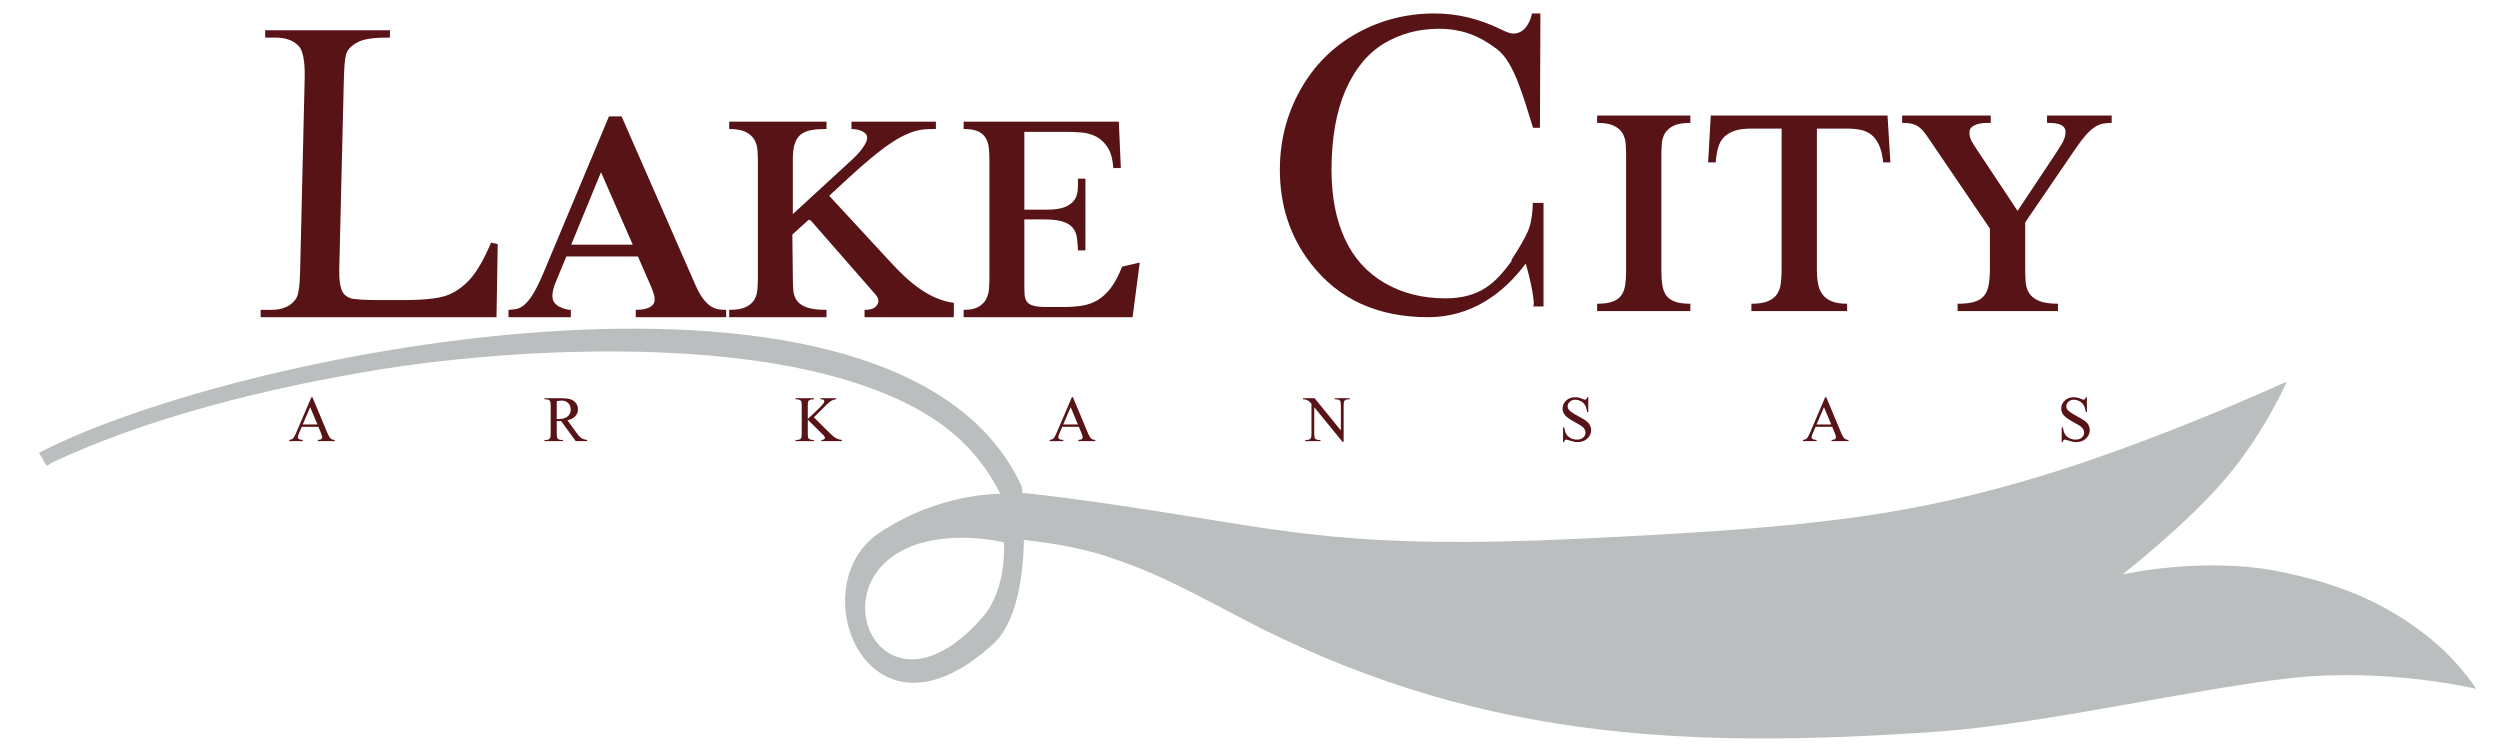 <?xml version="1.0" encoding="UTF-8"?>
<!DOCTYPE svg PUBLIC "-//W3C//DTD SVG 1.1//EN" "http://www.w3.org/Graphics/SVG/1.1/DTD/svg11.dtd">
<!-- Creator: CorelDRAW 2019 (64-Bit) -->
<svg xmlns="http://www.w3.org/2000/svg" xml:space="preserve" width="25.4mm" height="7.62mm" version="1.1" style="shape-rendering:geometricPrecision; text-rendering:geometricPrecision; image-rendering:optimizeQuality; fill-rule:evenodd; clip-rule:evenodd"
viewBox="0 0 2539.98 761.98"
 xmlns:xlink="http://www.w3.org/1999/xlink"
 xmlns:xodm="http://www.corel.com/coreldraw/odm/2003">
 <defs>
  <style type="text/css">
   <![CDATA[
    .fil1 {fill:#BABEBF}
    .fil0 {fill:#571315;fill-rule:nonzero}
   ]]>
  </style>
 </defs>
 <g id="Layer_x0020_1">
  <path class="fil0" d="M498.92 246.52l6.77 1.45 -1.25 74.29 -239.62 0 0 -7.45 10.5 0c11.83,0 20.28,-3.73 25.35,-11.24 2.88,-4.28 3.94,-14.22 4.3,-29.73l4.59 -194.68c0.4,-17.1 -1.92,-27.8 -5.78,-32.08 -5.36,-5.92 -13.32,-8.89 -23.88,-8.89l-10.49 0 0 -7.45 126.77 0 0 7.45c-14.86,-0.14 -25.28,1.18 -31.34,4 -5.98,2.77 -10.09,6.34 -12.25,10.55 -2.2,4.27 -2.93,14.49 -3.31,30.56l-4.59 190.12c-0.27,11.24 1.07,18.94 3.31,23.11 1.56,2.92 4.22,4.97 7.68,6.35 3.38,1.31 14.15,2 32.25,2l20.42 0c21.56,0 36.63,-1.52 45.29,-4.63 8.66,-3.1 16.62,-8.61 23.81,-16.48 7.11,-7.86 14.29,-20.28 21.47,-37.25zm17.68 75.74l0 -7.45c2.75,-0.13 5.42,-0.41 8.03,-0.89 2.61,-0.49 5.28,-1.87 7.96,-4.15 2.75,-2.27 5.63,-5.79 8.66,-10.55 3.03,-4.69 6.34,-11.38 10.07,-20l67.4 -161 12.79 0 74.86 170.93c2.73,6.22 5.45,11.03 8.03,14.42 2.63,3.43 5.27,6.02 7.96,7.72 2.66,1.68 5.43,2.7 8.24,3.04 2.82,0.34 4.03,0.48 7.2,0.48l0 7.45 -91.89 0 0 -7.45c1.34,0 3.17,-0.07 5.28,-0.28 2.18,-0.2 4.3,-0.69 6.34,-1.3 2.04,-0.69 3.87,-1.73 5.35,-3.18 1.48,-1.38 2.26,-3.31 2.26,-5.72 0,-2.35 -0.5,-4.9 -1.55,-7.73 -0.99,-2.83 -2.4,-6.14 -4.09,-10l-11.34 -26.01 -72.75 0 -10.7 25.87c-1.2,2.97 -2.12,5.59 -2.68,7.86 -0.49,2.21 -0.78,4.42 -0.78,6.56 0,2.69 0.71,4.96 2.19,6.76 1.41,1.79 3.24,3.24 5.28,4.2 2.11,1.04 4.16,1.8 6.27,2.28 2.11,0.48 3.73,0.69 5,0.69l0 7.45 -63.39 0zm63.74 -73.67l62.54 0 -32.26 -73.6 -30.28 73.6zm370.52 -124.99l0 7.45c-3.31,0 -6.55,0.07 -9.72,0.21 -3.17,0.13 -6.62,0.69 -10.21,1.58 -3.66,0.97 -7.68,2.48 -11.9,4.49 -4.3,2 -9.23,4.89 -14.79,8.68 -5.64,3.73 -11.91,8.56 -18.95,14.35 -7.04,5.8 -14.96,12.81 -23.8,20.98l-19.02 17.57 63.14 68.32c17.81,19.28 37.99,37 63.55,40.51l-0.12 14.52 -90.65 0 0 -7.45c5.21,0 8.88,-0.97 10.92,-2.9 2.11,-1.99 3.1,-3.93 3.1,-5.79 0,-1.11 -0.15,-2.07 -0.5,-3.04 -0.34,-0.96 -0.89,-1.94 -1.75,-3.03 -0.82,-1.05 -1.91,-2.36 -3.32,-3.87 -1.33,-1.43 -2.91,-3.36 -4.85,-5.58l-58.05 -66.37 -2.25 -1.04 -16.67 15.07 0.48 43.72c0.05,4.67 0.15,9.04 0.49,13.1 0.35,3.99 1.62,7.52 3.73,10.49 2.19,2.9 5.57,5.24 10.22,6.83 4.57,1.58 11.2,2.41 19.79,2.41l0 7.45 -98.88 0 0 -7.45c7.32,0 12.96,-0.97 16.83,-2.83 3.94,-1.86 6.83,-4.41 8.73,-7.51 1.83,-3.18 2.89,-6.77 3.17,-10.7 0.28,-4 0.43,-8.07 0.43,-12.21l0 -116.64c0,-4.07 -0.15,-8.07 -0.43,-12.14 -0.28,-4 -1.34,-7.66 -3.17,-10.83 -1.9,-3.25 -4.79,-5.87 -8.73,-7.87 -3.87,-2 -9.51,-3.03 -16.83,-3.03l0 -7.45 98.88 0 0 7.45c-5.92,0 -11.06,0.34 -15.36,1.1 -4.29,0.76 -7.81,2.21 -10.7,4.42 -2.82,2.2 -4.86,5.38 -6.2,9.52 -1.34,4.07 -1.97,9.51 -1.97,16.41l0 54.98 56.2 -51.6c1.55,-1.31 3.38,-3.03 5.64,-5.17 2.18,-2.21 4.29,-4.42 6.34,-6.76 1.97,-2.35 3.66,-4.83 5.14,-7.31 1.4,-2.49 2.18,-4.69 2.18,-6.69 0,-1.94 -0.7,-3.45 -2.11,-4.69 -1.34,-1.18 -2.96,-2.08 -4.72,-2.69 -1.76,-0.62 -3.59,-1.04 -5.35,-1.25 -1.84,-0.2 -3.03,-0.27 -3.74,-0.27l0 -7.45 85.78 0zm185.86 0l2.04 47.18 -7.6 0c-0.71,-9.24 -2.68,-16.35 -5.99,-21.24 -3.24,-4.97 -7.18,-8.63 -11.76,-10.9 -4.65,-2.35 -9.58,-3.66 -14.86,-4.07 -5.21,-0.42 -10.21,-0.63 -14.86,-0.63l-42.96 0 0 79.06 22.83 0c7.95,0 14.09,-0.89 18.45,-2.69 4.44,-1.85 7.6,-4.21 9.58,-7.18 1.97,-2.96 3.1,-6.34 3.38,-10.07 0.28,-3.79 0.35,-7.65 0.21,-11.52l7.6 0 0 72.84 -7.6 0c-0.15,-4.82 -0.53,-9.17 -1.06,-13.03 -0.52,-3.79 -1.9,-7.11 -4.15,-9.87 -2.26,-2.76 -5.63,-4.85 -10.22,-6.35 -4.5,-1.46 -10.63,-2.2 -18.45,-2.2l-20.57 0 0 66.36c0,4.07 0.07,7.52 0.28,10.42 0.21,2.89 1.06,5.24 2.46,7.03 1.48,1.86 3.74,3.18 6.84,3.93 3.1,0.83 7.39,1.24 13.03,1.24l16.9 0c6.83,0 13.1,-0.41 18.87,-1.31 5.78,-0.89 11.06,-2.76 15.92,-5.59 4.86,-2.89 9.37,-7.03 13.52,-12.41 4.09,-5.31 7.89,-12.56 11.48,-21.66l17.92 -4.19 -7.26 55.51 -171.66 0 0 -7.45c6.62,0 11.69,-1.04 15.14,-3.1 3.52,-2.07 6.13,-4.69 7.75,-7.87 1.69,-3.17 2.61,-6.69 2.89,-10.48 0.28,-3.86 0.42,-7.52 0.42,-10.97l0 -119.89c0,-4.83 -0.21,-9.17 -0.7,-13.03 -0.5,-3.8 -1.62,-7.11 -3.46,-9.87 -1.76,-2.76 -4.43,-4.83 -7.88,-6.35 -3.52,-1.44 -8.24,-2.2 -14.16,-2.2l0 -7.45 157.69 0z"/>
  <path class="fil0" d="M1717.39 316.05l-94.72 0 0 -7.45c6.54,0 11.72,-0.72 15.64,-2.14 3.9,-1.41 6.9,-3.51 8.89,-6.34 1.99,-2.82 3.34,-6.29 3.98,-10.49 0.63,-4.14 0.93,-8.9 0.93,-14.28l0 -116.64c0,-4.35 -0.15,-8.49 -0.43,-12.49 -0.28,-4.06 -1.31,-7.68 -3.2,-10.83 -1.88,-3.12 -4.83,-5.67 -8.82,-7.66 -3.9,-1.94 -9.6,-2.89 -16.99,-2.89l0 -7.45 94.72 0 0 7.45c-7.4,0 -13.1,0.95 -17,2.89 -3.99,1.99 -6.94,4.54 -8.82,7.66 -1.89,3.15 -2.91,6.77 -3.2,10.83 -0.28,4 -0.43,8.15 -0.43,12.49l0 116.64c0,5.38 0.3,10.14 0.93,14.28 0.64,4.2 2,7.66 3.98,10.49 1.99,2.82 4.99,4.93 8.89,6.34 3.92,1.42 9.1,2.14 15.65,2.14l0 7.45zm-152.35 -302.39l-0.46 116.18 -7.03 0c-9.45,-29.99 -19.07,-66.72 -36.54,-79.87 -17.51,-13.19 -34.75,-20.72 -59.27,-20.72 -20.46,0 -39.05,4.97 -55.6,14.91 -16.55,9.95 -29.59,25.76 -39.12,47.58 -9.45,21.74 -14.21,48.83 -14.21,81.19 0,26.72 4.45,49.88 13.43,69.47 8.98,19.6 22.49,34.59 40.45,45.05 18.03,10.47 38.57,15.66 61.61,15.66 35.34,0 51.08,-15.45 67.64,-38.12l-0.41 -0.82c0,0 14.53,-21.78 18.16,-32.68 3.63,-10.89 3.63,-25.41 3.63,-25.41l10.89 0 0 105.29 -10.89 0c3.63,0 -3.63,-32.68 -7.26,-43.57 -22.13,29.96 -55.02,54.46 -99.02,54.46 -51.3,0 -91.05,-18.11 -119.16,-54.4 -21,-27.02 -31.55,-58.78 -31.55,-95.3 0,-29.47 6.95,-56.55 20.77,-81.19 13.82,-24.72 32.88,-43.79 57.08,-57.38 24.29,-13.58 50.76,-20.33 79.5,-20.33 22.33,0 44.35,5.2 66.14,15.66 6.32,3.19 10.93,4.82 13.66,4.82 4.06,0 7.65,-1.41 10.7,-4.15 3.98,-3.94 6.79,-9.36 8.43,-16.33l8.43 0zm352.67 103.73l2.91 47.6 -7.25 0c-0.86,-7.45 -2.32,-13.44 -4.41,-17.87 -2.1,-4.46 -4.68,-7.95 -7.9,-10.41 -3.18,-2.44 -6.9,-4.05 -10.94,-4.84 -4.13,-0.79 -8.55,-1.24 -13.3,-1.24l-30.87 0 0 143.69c0,4.96 0.37,9.59 1.14,13.79 0.78,4.28 2.28,7.87 4.48,10.9 2.2,3.04 5.34,5.37 9.32,7.04 4.05,1.7 9.32,2.55 15.78,2.55l0 7.45 -97.28 0 0 -7.45c7.04,0 12.65,-0.85 16.72,-2.55 4.03,-1.69 7.18,-4 9.24,-7.04 2.06,-3.03 3.38,-6.62 3.91,-10.9 0.53,-4.21 0.86,-8.82 0.86,-13.79l0 -143.69 -30.37 0c-7.11,0 -12.88,0.75 -17.35,2.21 -4.56,1.5 -8.18,3.72 -10.95,6.62 -2.78,2.9 -4.74,6.49 -5.9,10.76 -1.18,4.29 -1.99,9.18 -2.42,14.77l-7.68 0 2.7 -47.6 179.56 0zm104.88 0l0 7.45c-1.42,0 -3.26,0 -5.68,0.07 -2.42,0.07 -4.78,0.4 -7.19,1.03 -2.35,0.61 -4.4,1.6 -6.18,2.97 -1.7,1.31 -2.63,3.17 -2.63,5.66 0,3.1 0.75,6.01 2.2,8.69 1.46,2.7 3.25,5.49 5.34,8.62l41.38 62.36 36.84 -55.4c3.95,-5.94 7.01,-10.73 8.96,-14.27 1.95,-3.56 2.91,-7.04 2.91,-10.42 0,-2.07 -0.53,-3.69 -1.57,-4.9 -1.02,-1.2 -2.41,-2.15 -4.19,-2.82 -1.7,-0.64 -3.7,-1.11 -5.97,-1.32 -2.21,-0.2 -4.56,-0.27 -7.04,-0.27l0 -7.45 65.7 0 0 7.45c-3.34,0 -6.4,0.28 -9.17,0.83 -2.76,0.55 -5.55,1.79 -8.46,3.72 -2.92,1.93 -6.07,4.89 -9.39,8.76 -3.36,3.92 -7.19,9.18 -11.66,15.73l-49.21 72.08 0 46.36c0,4.68 0.15,9.24 0.43,13.59 0.28,4.41 1.41,8.29 3.41,11.59 2.05,3.38 5.34,6.07 9.89,8.07 4.55,2 11.02,3.03 19.55,3.03l0 7.45 -101.97 0 0 -7.45c6.83,0 12.31,-0.58 16.64,-1.79 4.27,-1.2 7.68,-3.25 10.09,-6.07 2.42,-2.83 4.03,-6.56 4.84,-11.18 0.82,-4.62 1.28,-10.34 1.28,-17.24l0 -40.08 -56.68 -83.39c-3.18,-4.7 -5.83,-8.56 -7.96,-11.66 -2.13,-3.1 -4.36,-5.57 -6.54,-7.38 -2.22,-1.84 -4.7,-3.1 -7.47,-3.87 -2.7,-0.74 -6.26,-1.1 -10.52,-1.1l0 -7.45 90.02 0z"/>
  <path class="fil1" d="M39.72 459.99c203.57,-105.9 875.45,-236.03 998.42,34.51 0,0 0.28,2.29 0.64,6.34 18.76,1.65 56.05,6.09 130.06,17.47 141.6,21.79 206.95,39.94 435.67,29.05 228.73,-10.89 323.13,-21.78 450.2,-58.09 127.07,-36.31 268.66,-101.66 268.66,-101.66 0,0 -21.77,50.83 -61.71,98.03 -39.94,47.2 -105.29,98.02 -105.29,98.02 0,0 79.87,-18.15 156.11,-3.63 76.25,14.53 119.81,39.94 152.49,65.35 32.67,25.42 50.83,54.46 50.83,54.46 0,0 -90.77,-21.78 -188.79,-10.89 -98.03,10.89 -254.14,47.2 -359.43,54.46 -261.42,18.04 -473.58,7.19 -707.97,-116.18 -68.98,-36.31 -90.77,-47.19 -134.34,-61.72 -30.4,-10.13 -66.11,-14.96 -84.91,-16.96 -0.86,37.16 -7.19,83.62 -31.26,105.69 -127.75,117.11 -196.09,-58.77 -116.18,-112.54 61.72,-41.54 123.44,-39.94 123.44,-39.94 -25.41,-50.53 -64.05,-79.58 -116.18,-101.35 -152.42,-63.65 -400.7,-43.39 -511.92,-25.42 -116.81,18.88 -238.33,49.4 -336.01,95.23 -1.75,0.83 -4.3,4.18 -5.27,2.49l-7.26 -12.72zm980.27 91c0,0 3.63,47.2 -21.79,76.24 -37.45,42.8 -70.63,48.94 -92.43,37.84 -42.09,-21.46 -41.7,-107.26 52.5,-117.71 32.67,-3.63 61.72,3.63 61.72,3.63z"/>
  <path class="fil0" d="M323.47 433.61l-16.89 0 -2.91 6.83c-0.73,1.69 -1.1,2.96 -1.1,3.79 0,0.66 0.32,1.25 0.96,1.76 0.62,0.49 1.99,0.82 4.08,0.97l0 1.19 -13.74 0 0 -1.19c1.82,-0.31 2.99,-0.73 3.53,-1.24 1.09,-1.04 2.3,-3.13 3.63,-6.28l15.33 -35.88 1.08 0 15.16 36.27c1.22,2.91 2.33,4.8 3.33,5.68 0.99,0.86 2.37,1.34 4.16,1.45l0 1.19 -17.19 0 0 -1.19c1.74,-0.09 2.91,-0.37 3.52,-0.86 0.62,-0.5 0.91,-1.1 0.91,-1.81 0,-0.95 -0.43,-2.43 -1.28,-4.47l-2.58 -6.21zm-0.98 -2.37l-7.35 -17.59 -7.54 17.59 14.89 0zm274.09 16.91l-11.67 0 -14.81 -20.39c-1.07,0.04 -1.93,0.07 -2.6,0.07 -0.27,0 -0.57,-0.02 -0.88,-0.03 -0.31,-0.01 -0.63,-0.02 -0.97,-0.04l0 12.69c0,2.74 0.29,4.44 0.9,5.1 0.81,0.94 2.02,1.41 3.65,1.41l1.69 0 0 1.19 -18.67 0 0 -1.19 1.63 0c1.84,0 3.16,-0.6 3.95,-1.79 0.45,-0.66 0.67,-2.24 0.67,-4.72l0 -28.21c0,-2.74 -0.3,-4.44 -0.9,-5.1 -0.84,-0.94 -2.08,-1.41 -3.72,-1.41l-1.63 0 0 -1.18 15.87 0c4.63,0 8.04,0.33 10.24,1 2.2,0.68 4.06,1.93 5.59,3.74 1.53,1.81 2.3,3.97 2.3,6.48 0,2.68 -0.88,5.01 -2.62,6.98 -1.76,1.97 -4.45,3.36 -8.12,4.19l9.02 12.48c2.06,2.87 3.82,4.79 5.3,5.73 1.47,0.96 3.4,1.55 5.78,1.81l0 1.19zm-30.93 -22.43c0.4,0 0.75,0 1.05,0.01 0.3,0.01 0.54,0.02 0.72,0.02 4.11,0 7.21,-0.9 9.3,-2.69 2.09,-1.81 3.13,-4.1 3.13,-6.89 0,-2.71 -0.84,-4.93 -2.52,-6.64 -1.68,-1.7 -3.92,-2.55 -6.7,-2.55 -1.22,0 -2.89,0.19 -4.98,0.59l0 18.15zm261.22 -1.75l16.09 15.94c2.64,2.67 4.89,4.48 6.76,5.43 1.86,0.95 3.72,1.49 5.58,1.62l0 1.19 -20.76 0 0 -1.19c1.25,0 2.14,-0.21 2.69,-0.62 0.55,-0.42 0.82,-0.89 0.82,-1.4 0,-0.52 -0.11,-0.98 -0.31,-1.39 -0.2,-0.4 -0.87,-1.17 -2,-2.28l-15.03 -14.89 0 14.07c0,2.2 0.14,3.66 0.43,4.37 0.21,0.53 0.67,0.99 1.36,1.38 0.93,0.51 1.92,0.76 2.96,0.76l1.5 0 0 1.19 -18.68 0 0 -1.19 1.55 0c1.81,0 3.11,-0.52 3.93,-1.57 0.52,-0.69 0.77,-2.33 0.77,-4.94l0 -28.21c0,-2.21 -0.14,-3.67 -0.42,-4.4 -0.22,-0.51 -0.65,-0.96 -1.32,-1.34 -0.95,-0.52 -1.93,-0.77 -2.96,-0.77l-1.55 0 0 -1.18 18.68 0 0 1.18 -1.5 0c-1.02,0 -2.01,0.24 -2.96,0.73 -0.67,0.34 -1.14,0.86 -1.39,1.55 -0.27,0.68 -0.4,2.09 -0.4,4.23l0 13.37c0.43,-0.42 1.9,-1.78 4.4,-4.09 6.36,-5.83 10.2,-9.72 11.53,-11.67 0.58,-0.87 0.86,-1.61 0.86,-2.26 0,-0.49 -0.23,-0.92 -0.67,-1.3 -0.45,-0.38 -1.21,-0.56 -2.29,-0.56l-0.98 0 0 -1.18 16.04 0 0 1.18c-0.95,0.02 -1.81,0.15 -2.57,0.39 -0.78,0.23 -1.72,0.69 -2.83,1.37 -1.12,0.69 -2.49,1.79 -4.11,3.3 -0.47,0.43 -2.65,2.62 -6.54,6.58l-6.68 6.6zm269.25 9.64l-16.89 0 -2.92 6.83c-0.72,1.69 -1.09,2.96 -1.09,3.79 0,0.66 0.31,1.25 0.95,1.76 0.62,0.49 2,0.82 4.09,0.97l0 1.19 -13.75 0 0 -1.19c1.82,-0.31 3,-0.73 3.53,-1.24 1.1,-1.04 2.31,-3.13 3.63,-6.28l15.34 -35.88 1.08 0 15.16 36.27c1.22,2.91 2.32,4.8 3.32,5.68 1,0.86 2.38,1.34 4.17,1.45l0 1.19 -17.19 0 0 -1.19c1.73,-0.09 2.9,-0.37 3.52,-0.86 0.61,-0.5 0.91,-1.1 0.91,-1.81 0,-0.95 -0.43,-2.43 -1.28,-4.47l-2.58 -6.21zm-0.99 -2.37l-7.34 -17.59 -7.54 17.59 14.88 0zm228.74 -26.69l11.72 0 26.71 32.74 0 -25.18c0,-2.69 -0.31,-4.37 -0.91,-5.03 -0.8,-0.9 -2.07,-1.35 -3.81,-1.35l-1.53 0 0 -1.18 15.32 0 0 1.18 -1.55 0c-1.88,0 -3.19,0.56 -3.98,1.68 -0.47,0.69 -0.71,2.25 -0.71,4.7l0 36.74 -1.17 0 -28.69 -35.12 0 26.85c0,2.69 0.29,4.37 0.87,5.04 0.83,0.89 2.1,1.34 3.82,1.34l1.56 0 0 1.19 -15.33 0 0 -1.19 1.54 0c1.88,0 3.21,-0.55 4,-1.67 0.47,-0.69 0.71,-2.26 0.71,-4.71l0 -30.31c-1.26,-1.48 -2.22,-2.46 -2.87,-2.93 -0.66,-0.47 -1.61,-0.91 -2.87,-1.33 -0.63,-0.18 -1.57,-0.28 -2.83,-0.28l0 -1.18zm289.82 -0.99l0 15.06 -1.18 0c-0.39,-2.9 -1.08,-5.2 -2.07,-6.91 -1,-1.71 -2.43,-3.07 -4.28,-4.08 -1.84,-1 -3.75,-1.51 -5.72,-1.51 -2.24,0 -4.08,0.68 -5.54,2.04 -1.46,1.36 -2.19,2.92 -2.19,4.65 0,1.32 0.46,2.54 1.38,3.64 1.34,1.6 4.49,3.75 9.49,6.42 4.08,2.19 6.86,3.87 8.36,5.03 1.49,1.17 2.64,2.55 3.44,4.13 0.8,1.59 1.21,3.25 1.21,4.99 0,3.3 -1.29,6.14 -3.84,8.53 -2.57,2.39 -5.87,3.58 -9.89,3.58 -1.27,0 -2.45,-0.1 -3.57,-0.29 -0.67,-0.11 -2.04,-0.51 -4.14,-1.19 -2.08,-0.68 -3.41,-1.02 -3.96,-1.02 -0.54,0 -0.97,0.17 -1.28,0.49 -0.3,0.32 -0.53,0.99 -0.69,2.01l-1.18 0 0 -14.92 1.18 0c0.56,3.12 1.31,5.46 2.25,7.01 0.94,1.55 2.39,2.85 4.33,3.87 1.94,1.03 4.07,1.54 6.38,1.54 2.67,0 4.8,-0.71 6.35,-2.12 1.55,-1.43 2.33,-3.1 2.33,-5.03 0,-1.08 -0.29,-2.16 -0.87,-3.26 -0.6,-1.1 -1.5,-2.11 -2.74,-3.07 -0.84,-0.65 -3.13,-2.01 -6.87,-4.09 -3.73,-2.07 -6.4,-3.73 -7.98,-4.97 -1.57,-1.24 -2.78,-2.62 -3.59,-4.11 -0.83,-1.51 -1.23,-3.16 -1.23,-4.96 0,-3.12 1.21,-5.82 3.61,-8.08 2.4,-2.25 5.46,-3.38 9.17,-3.38 2.32,0 4.78,0.57 7.38,1.7 1.2,0.53 2.05,0.79 2.54,0.79 0.56,0 1.02,-0.16 1.37,-0.49 0.35,-0.34 0.63,-0.99 0.86,-2l1.18 0zm247.79 30.05l-16.9 0 -2.91 6.83c-0.73,1.69 -1.1,2.96 -1.1,3.79 0,0.66 0.32,1.25 0.96,1.76 0.62,0.49 1.99,0.82 4.08,0.97l0 1.19 -13.74 0 0 -1.19c1.82,-0.31 2.99,-0.73 3.53,-1.24 1.09,-1.04 2.3,-3.13 3.63,-6.28l15.33 -35.88 1.09 0 15.15 36.27c1.22,2.91 2.33,4.8 3.33,5.68 0.99,0.86 2.37,1.34 4.16,1.45l0 1.19 -17.18 0 0 -1.19c1.73,-0.09 2.9,-0.37 3.52,-0.86 0.61,-0.5 0.9,-1.1 0.9,-1.81 0,-0.95 -0.42,-2.43 -1.28,-4.47l-2.57 -6.21zm-0.99 -2.37l-7.35 -17.59 -7.53 17.59 14.88 0zm259.8 -27.68l0 15.06 -1.18 0c-0.39,-2.9 -1.08,-5.2 -2.08,-6.91 -0.99,-1.71 -2.42,-3.07 -4.27,-4.08 -1.84,-1 -3.75,-1.51 -5.73,-1.51 -2.23,0 -4.07,0.68 -5.53,2.04 -1.46,1.36 -2.19,2.92 -2.19,4.65 0,1.32 0.46,2.54 1.38,3.64 1.34,1.6 4.49,3.75 9.49,6.42 4.08,2.19 6.86,3.87 8.36,5.03 1.48,1.17 2.64,2.55 3.43,4.13 0.81,1.59 1.21,3.25 1.21,4.99 0,3.3 -1.28,6.14 -3.83,8.53 -2.57,2.39 -5.87,3.58 -9.89,3.58 -1.27,0 -2.46,-0.1 -3.57,-0.29 -0.67,-0.11 -2.05,-0.51 -4.14,-1.19 -2.08,-0.68 -3.41,-1.02 -3.96,-1.02 -0.54,0 -0.97,0.17 -1.28,0.49 -0.3,0.32 -0.53,0.99 -0.69,2.01l-1.18 0 0 -14.92 1.18 0c0.56,3.12 1.31,5.46 2.25,7.01 0.94,1.55 2.39,2.85 4.33,3.87 1.94,1.03 4.06,1.54 6.38,1.54 2.67,0 4.8,-0.71 6.35,-2.12 1.55,-1.43 2.33,-3.1 2.33,-5.03 0,-1.08 -0.3,-2.16 -0.88,-3.26 -0.59,-1.1 -1.5,-2.11 -2.74,-3.07 -0.83,-0.65 -3.12,-2.01 -6.86,-4.09 -3.74,-2.07 -6.4,-3.73 -7.98,-4.97 -1.58,-1.24 -2.78,-2.62 -3.59,-4.11 -0.83,-1.51 -1.23,-3.16 -1.23,-4.96 0,-3.12 1.2,-5.82 3.61,-8.08 2.4,-2.25 5.46,-3.38 9.17,-3.38 2.32,0 4.78,0.57 7.38,1.7 1.2,0.53 2.05,0.79 2.54,0.79 0.56,0 1.02,-0.16 1.37,-0.49 0.35,-0.34 0.63,-0.99 0.86,-2l1.18 0z"/>
 </g>
</svg>
